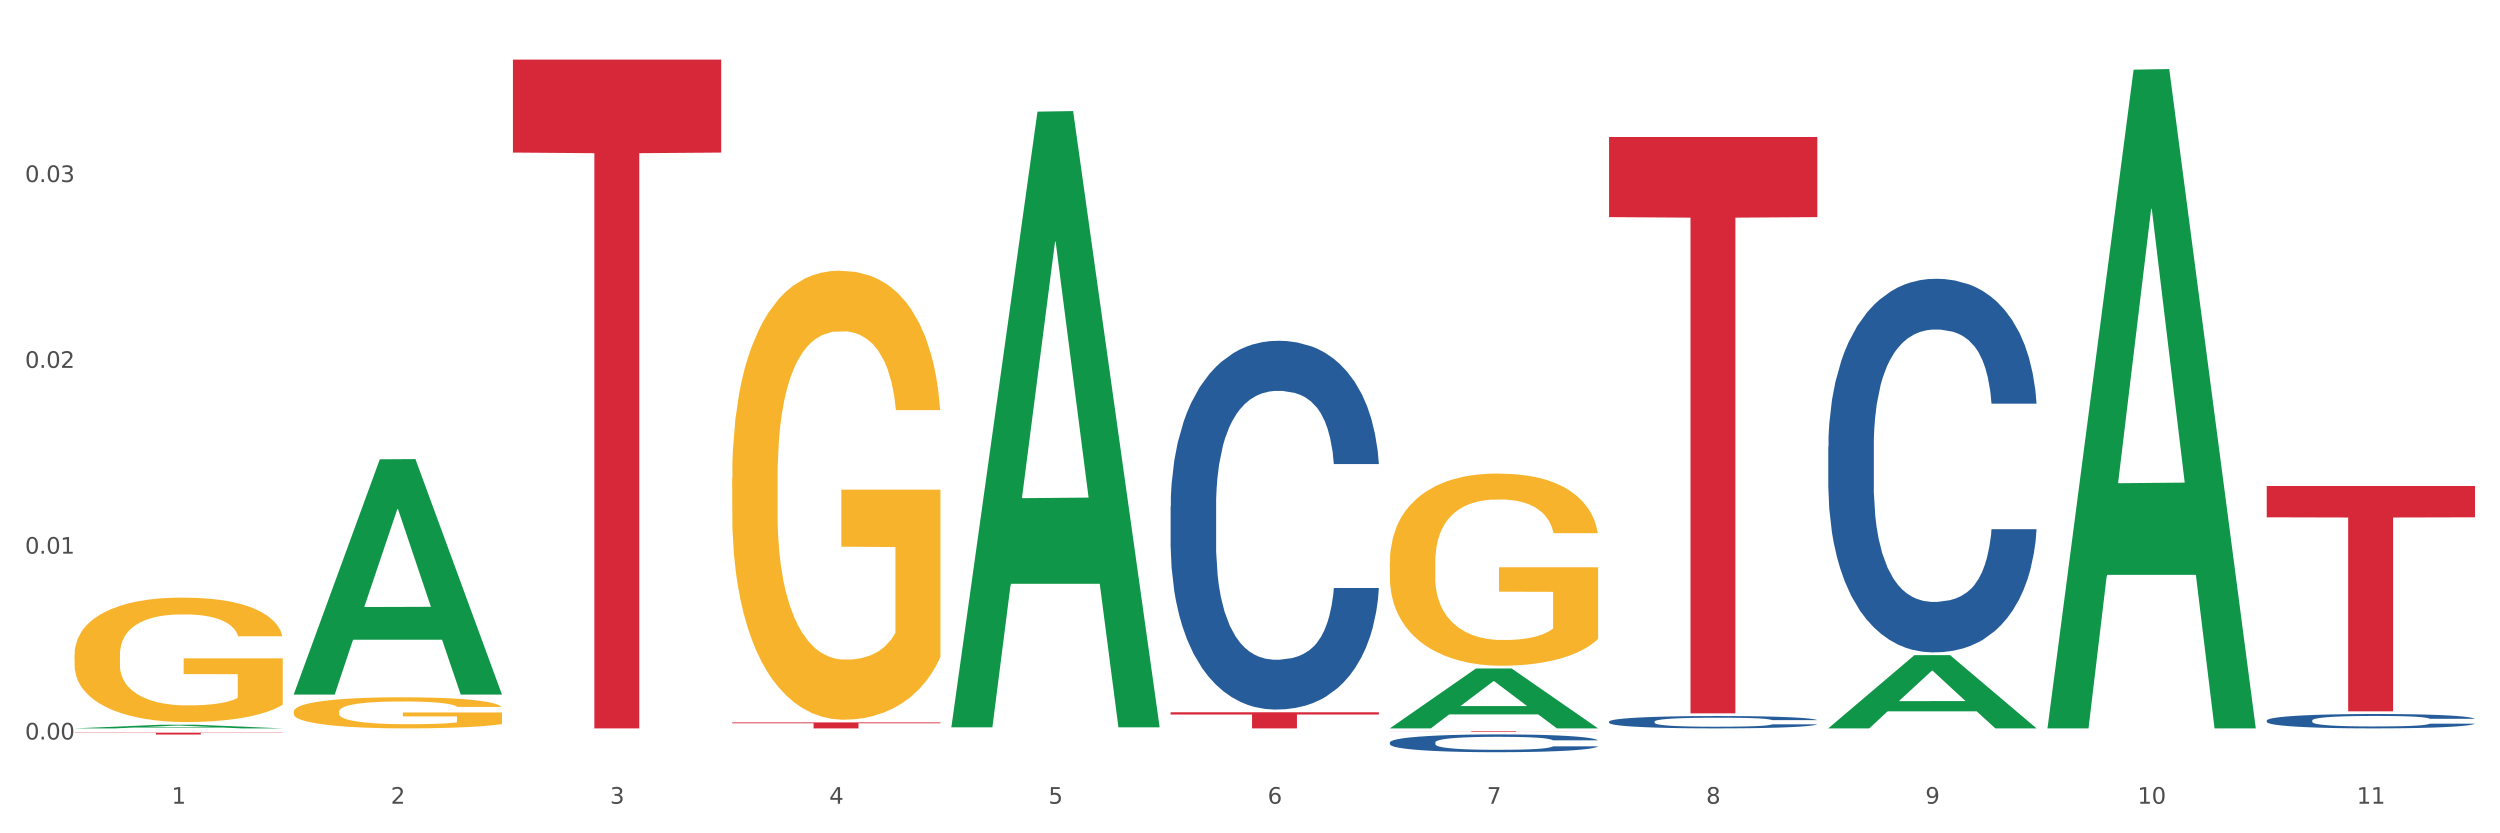 <?xml version="1.0" encoding="utf-8" standalone="no"?>
<!DOCTYPE svg PUBLIC "-//W3C//DTD SVG 1.1//EN"
  "http://www.w3.org/Graphics/SVG/1.1/DTD/svg11.dtd">
<svg xmlns:xlink="http://www.w3.org/1999/xlink" width="1080pt" height="360pt" viewBox="0 0 1080 360" xmlns="http://www.w3.org/2000/svg" version="1.1">
 <rect x="0" y="0" width="1080" height="360" fill="#333333" stroke="none"/>
 <defs>
  <style type="text/css">*{stroke-linejoin: round; stroke-linecap: butt}</style>
 </defs>
 <g id="figure_1">
  <g id="patch_1">
   <path d="M 0 360 
L 1080 360 
L 1080 0 
L 0 0 
z
" style="fill: #ffffff; stroke: #ffffff; stroke-linejoin: miter"/>
  </g>
  <g id="axes_1">
   <g id="matplotlib.axis_1">
    <g id="xtick_1">
     <g id="text_1">
      <!-- 1 -->
      <g style="fill: #4d4d4d" transform="translate(74.106 347.204) scale(0.096 -0.096)">
       <defs>
        <path id="DejaVuSans-31" d="M 794 531 
L 1825 531 
L 1825 4091 
L 703 3866 
L 703 4441 
L 1819 4666 
L 2450 4666 
L 2450 531 
L 3481 531 
L 3481 0 
L 794 0 
L 794 531 
z
" transform="scale(0.016)"/>
       </defs>
       <use xlink:href="#DejaVuSans-31"/>
      </g>
     </g>
    </g>
    <g id="xtick_2">
     <g id="text_2">
      <!-- 2 -->
      <g style="fill: #4d4d4d" transform="translate(168.812 347.204) scale(0.096 -0.096)">
       <defs>
        <path id="DejaVuSans-32" d="M 1228 531 
L 3431 531 
L 3431 0 
L 469 0 
L 469 531 
Q 828 903 1448 1529 
Q 2069 2156 2228 2338 
Q 2531 2678 2651 2914 
Q 2772 3150 2772 3378 
Q 2772 3750 2511 3984 
Q 2250 4219 1831 4219 
Q 1534 4219 1204 4116 
Q 875 4013 500 3803 
L 500 4441 
Q 881 4594 1212 4672 
Q 1544 4750 1819 4750 
Q 2544 4750 2975 4387 
Q 3406 4025 3406 3419 
Q 3406 3131 3298 2873 
Q 3191 2616 2906 2266 
Q 2828 2175 2409 1742 
Q 1991 1309 1228 531 
z
" transform="scale(0.016)"/>
       </defs>
       <use xlink:href="#DejaVuSans-32"/>
      </g>
     </g>
    </g>
    <g id="xtick_3">
     <g id="text_3">
      <!-- 3 -->
      <g style="fill: #4d4d4d" transform="translate(263.517 347.204) scale(0.096 -0.096)">
       <defs>
        <path id="DejaVuSans-33" d="M 2597 2516 
Q 3050 2419 3304 2112 
Q 3559 1806 3559 1356 
Q 3559 666 3084 287 
Q 2609 -91 1734 -91 
Q 1441 -91 1130 -33 
Q 819 25 488 141 
L 488 750 
Q 750 597 1062 519 
Q 1375 441 1716 441 
Q 2309 441 2620 675 
Q 2931 909 2931 1356 
Q 2931 1769 2642 2001 
Q 2353 2234 1838 2234 
L 1294 2234 
L 1294 2753 
L 1863 2753 
Q 2328 2753 2575 2939 
Q 2822 3125 2822 3475 
Q 2822 3834 2567 4026 
Q 2313 4219 1838 4219 
Q 1578 4219 1281 4162 
Q 984 4106 628 3988 
L 628 4550 
Q 988 4650 1302 4700 
Q 1616 4750 1894 4750 
Q 2613 4750 3031 4423 
Q 3450 4097 3450 3541 
Q 3450 3153 3228 2886 
Q 3006 2619 2597 2516 
z
" transform="scale(0.016)"/>
       </defs>
       <use xlink:href="#DejaVuSans-33"/>
      </g>
     </g>
    </g>
    <g id="xtick_4">
     <g id="text_4">
      <!-- 4 -->
      <g style="fill: #4d4d4d" transform="translate(358.223 347.204) scale(0.096 -0.096)">
       <defs>
        <path id="DejaVuSans-34" d="M 2419 4116 
L 825 1625 
L 2419 1625 
L 2419 4116 
z
M 2253 4666 
L 3047 4666 
L 3047 1625 
L 3713 1625 
L 3713 1100 
L 3047 1100 
L 3047 0 
L 2419 0 
L 2419 1100 
L 313 1100 
L 313 1709 
L 2253 4666 
z
" transform="scale(0.016)"/>
       </defs>
       <use xlink:href="#DejaVuSans-34"/>
      </g>
     </g>
    </g>
    <g id="xtick_5">
     <g id="text_5">
      <!-- 5 -->
      <g style="fill: #4d4d4d" transform="translate(452.928 347.204) scale(0.096 -0.096)">
       <defs>
        <path id="DejaVuSans-35" d="M 691 4666 
L 3169 4666 
L 3169 4134 
L 1269 4134 
L 1269 2991 
Q 1406 3038 1543 3061 
Q 1681 3084 1819 3084 
Q 2600 3084 3056 2656 
Q 3513 2228 3513 1497 
Q 3513 744 3044 326 
Q 2575 -91 1722 -91 
Q 1428 -91 1123 -41 
Q 819 9 494 109 
L 494 744 
Q 775 591 1075 516 
Q 1375 441 1709 441 
Q 2250 441 2565 725 
Q 2881 1009 2881 1497 
Q 2881 1984 2565 2268 
Q 2250 2553 1709 2553 
Q 1456 2553 1204 2497 
Q 953 2441 691 2322 
L 691 4666 
z
" transform="scale(0.016)"/>
       </defs>
       <use xlink:href="#DejaVuSans-35"/>
      </g>
     </g>
    </g>
    <g id="xtick_6">
     <g id="text_6">
      <!-- 6 -->
      <g style="fill: #4d4d4d" transform="translate(547.634 347.204) scale(0.096 -0.096)">
       <defs>
        <path id="DejaVuSans-36" d="M 2113 2584 
Q 1688 2584 1439 2293 
Q 1191 2003 1191 1497 
Q 1191 994 1439 701 
Q 1688 409 2113 409 
Q 2538 409 2786 701 
Q 3034 994 3034 1497 
Q 3034 2003 2786 2293 
Q 2538 2584 2113 2584 
z
M 3366 4563 
L 3366 3988 
Q 3128 4100 2886 4159 
Q 2644 4219 2406 4219 
Q 1781 4219 1451 3797 
Q 1122 3375 1075 2522 
Q 1259 2794 1537 2939 
Q 1816 3084 2150 3084 
Q 2853 3084 3261 2657 
Q 3669 2231 3669 1497 
Q 3669 778 3244 343 
Q 2819 -91 2113 -91 
Q 1303 -91 875 529 
Q 447 1150 447 2328 
Q 447 3434 972 4092 
Q 1497 4750 2381 4750 
Q 2619 4750 2861 4703 
Q 3103 4656 3366 4563 
z
" transform="scale(0.016)"/>
       </defs>
       <use xlink:href="#DejaVuSans-36"/>
      </g>
     </g>
    </g>
    <g id="xtick_7">
     <g id="text_7">
      <!-- 7 -->
      <g style="fill: #4d4d4d" transform="translate(642.339 347.204) scale(0.096 -0.096)">
       <defs>
        <path id="DejaVuSans-37" d="M 525 4666 
L 3525 4666 
L 3525 4397 
L 1831 0 
L 1172 0 
L 2766 4134 
L 525 4134 
L 525 4666 
z
" transform="scale(0.016)"/>
       </defs>
       <use xlink:href="#DejaVuSans-37"/>
      </g>
     </g>
    </g>
    <g id="xtick_8">
     <g id="text_8">
      <!-- 8 -->
      <g style="fill: #4d4d4d" transform="translate(737.044 347.204) scale(0.096 -0.096)">
       <defs>
        <path id="DejaVuSans-38" d="M 2034 2216 
Q 1584 2216 1326 1975 
Q 1069 1734 1069 1313 
Q 1069 891 1326 650 
Q 1584 409 2034 409 
Q 2484 409 2743 651 
Q 3003 894 3003 1313 
Q 3003 1734 2745 1975 
Q 2488 2216 2034 2216 
z
M 1403 2484 
Q 997 2584 770 2862 
Q 544 3141 544 3541 
Q 544 4100 942 4425 
Q 1341 4750 2034 4750 
Q 2731 4750 3128 4425 
Q 3525 4100 3525 3541 
Q 3525 3141 3298 2862 
Q 3072 2584 2669 2484 
Q 3125 2378 3379 2068 
Q 3634 1759 3634 1313 
Q 3634 634 3220 271 
Q 2806 -91 2034 -91 
Q 1263 -91 848 271 
Q 434 634 434 1313 
Q 434 1759 690 2068 
Q 947 2378 1403 2484 
z
M 1172 3481 
Q 1172 3119 1398 2916 
Q 1625 2713 2034 2713 
Q 2441 2713 2670 2916 
Q 2900 3119 2900 3481 
Q 2900 3844 2670 4047 
Q 2441 4250 2034 4250 
Q 1625 4250 1398 4047 
Q 1172 3844 1172 3481 
z
" transform="scale(0.016)"/>
       </defs>
       <use xlink:href="#DejaVuSans-38"/>
      </g>
     </g>
    </g>
    <g id="xtick_9">
     <g id="text_9">
      <!-- 9 -->
      <g style="fill: #4d4d4d" transform="translate(831.75 347.204) scale(0.096 -0.096)">
       <defs>
        <path id="DejaVuSans-39" d="M 703 97 
L 703 672 
Q 941 559 1184 500 
Q 1428 441 1663 441 
Q 2288 441 2617 861 
Q 2947 1281 2994 2138 
Q 2813 1869 2534 1725 
Q 2256 1581 1919 1581 
Q 1219 1581 811 2004 
Q 403 2428 403 3163 
Q 403 3881 828 4315 
Q 1253 4750 1959 4750 
Q 2769 4750 3195 4129 
Q 3622 3509 3622 2328 
Q 3622 1225 3098 567 
Q 2575 -91 1691 -91 
Q 1453 -91 1209 -44 
Q 966 3 703 97 
z
M 1959 2075 
Q 2384 2075 2632 2365 
Q 2881 2656 2881 3163 
Q 2881 3666 2632 3958 
Q 2384 4250 1959 4250 
Q 1534 4250 1286 3958 
Q 1038 3666 1038 3163 
Q 1038 2656 1286 2365 
Q 1534 2075 1959 2075 
z
" transform="scale(0.016)"/>
       </defs>
       <use xlink:href="#DejaVuSans-39"/>
      </g>
     </g>
    </g>
    <g id="xtick_10">
     <g id="text_10">
      <!-- 10 -->
      <g style="fill: #4d4d4d" transform="translate(923.401 347.204) scale(0.096 -0.096)">
       <defs>
        <path id="DejaVuSans-30" d="M 2034 4250 
Q 1547 4250 1301 3770 
Q 1056 3291 1056 2328 
Q 1056 1369 1301 889 
Q 1547 409 2034 409 
Q 2525 409 2770 889 
Q 3016 1369 3016 2328 
Q 3016 3291 2770 3770 
Q 2525 4250 2034 4250 
z
M 2034 4750 
Q 2819 4750 3233 4129 
Q 3647 3509 3647 2328 
Q 3647 1150 3233 529 
Q 2819 -91 2034 -91 
Q 1250 -91 836 529 
Q 422 1150 422 2328 
Q 422 3509 836 4129 
Q 1250 4750 2034 4750 
z
" transform="scale(0.016)"/>
       </defs>
       <use xlink:href="#DejaVuSans-31"/>
       <use xlink:href="#DejaVuSans-30" transform="translate(63.623 0)"/>
      </g>
     </g>
    </g>
    <g id="xtick_11">
     <g id="text_11">
      <!-- 11 -->
      <g style="fill: #4d4d4d" transform="translate(1018.107 347.204) scale(0.096 -0.096)">
       <use xlink:href="#DejaVuSans-31"/>
       <use xlink:href="#DejaVuSans-31" transform="translate(63.623 0)"/>
      </g>
     </g>
    </g>
    <g id="xtick_12"/>
    <g id="xtick_13"/>
    <g id="xtick_14"/>
    <g id="xtick_15"/>
    <g id="xtick_16"/>
    <g id="xtick_17"/>
    <g id="xtick_18"/>
    <g id="xtick_19"/>
    <g id="xtick_20"/>
    <g id="xtick_21"/>
   </g>
   <g id="matplotlib.axis_2">
    <g id="ytick_1">
     <g id="text_12">
      <!-- 0.00 -->
      <g style="fill: #4d4d4d" transform="translate(10.8 319.468) scale(0.096 -0.096)">
       <defs>
        <path id="DejaVuSans-2e" d="M 684 794 
L 1344 794 
L 1344 0 
L 684 0 
L 684 794 
z
" transform="scale(0.016)"/>
       </defs>
       <use xlink:href="#DejaVuSans-30"/>
       <use xlink:href="#DejaVuSans-2e" transform="translate(63.623 0)"/>
       <use xlink:href="#DejaVuSans-30" transform="translate(95.41 0)"/>
       <use xlink:href="#DejaVuSans-30" transform="translate(159.033 0)"/>
      </g>
     </g>
    </g>
    <g id="ytick_2">
     <g id="text_13">
      <!-- 0.01 -->
      <g style="fill: #4d4d4d" transform="translate(10.8 239.192) scale(0.096 -0.096)">
       <use xlink:href="#DejaVuSans-30"/>
       <use xlink:href="#DejaVuSans-2e" transform="translate(63.623 0)"/>
       <use xlink:href="#DejaVuSans-30" transform="translate(95.41 0)"/>
       <use xlink:href="#DejaVuSans-31" transform="translate(159.033 0)"/>
      </g>
     </g>
    </g>
    <g id="ytick_3">
     <g id="text_14">
      <!-- 0.02 -->
      <g style="fill: #4d4d4d" transform="translate(10.8 158.916) scale(0.096 -0.096)">
       <use xlink:href="#DejaVuSans-30"/>
       <use xlink:href="#DejaVuSans-2e" transform="translate(63.623 0)"/>
       <use xlink:href="#DejaVuSans-30" transform="translate(95.41 0)"/>
       <use xlink:href="#DejaVuSans-32" transform="translate(159.033 0)"/>
      </g>
     </g>
    </g>
    <g id="ytick_4">
     <g id="text_15">
      <!-- 0.03 -->
      <g style="fill: #4d4d4d" transform="translate(10.8 78.64) scale(0.096 -0.096)">
       <use xlink:href="#DejaVuSans-30"/>
       <use xlink:href="#DejaVuSans-2e" transform="translate(63.623 0)"/>
       <use xlink:href="#DejaVuSans-30" transform="translate(95.41 0)"/>
       <use xlink:href="#DejaVuSans-33" transform="translate(159.033 0)"/>
      </g>
     </g>
    </g>
    <g id="ytick_5"/>
    <g id="ytick_6"/>
    <g id="ytick_7"/>
    <g id="ytick_8"/>
   </g>
   <g id="PolyCollection_1">
    <path d="M 32.175 314.657 
L 32.268 314.656 
L 69.369 313.087 
L 84.766 313.086 
L 122.145 314.66 
L 104.337 314.66 
L 96.267 314.294 
L 57.96 314.294 
L 57.682 314.3 
L 49.891 314.66 
L 32.175 314.66 
L 32.175 314.657 
L 62.783 314.075 
L 91.444 314.073 
L 77.253 313.422 
L 77.067 313.419 
L 76.882 313.423 
L 62.691 314.073 
L 62.783 314.075 
L 32.175 314.657 
z
" clip-path="url(#pd0412d2d6e)" style="fill: #109648"/>
    <path d="M 979.23 209.948 
L 1069.2 209.948 
L 1069.2 223.475 
L 1033.809 223.567 
L 1033.809 307.289 
L 1014.408 307.289 
L 1014.408 223.567 
L 979.23 223.475 
L 979.23 210.04 
L 979.23 209.948 
z
" clip-path="url(#pd0412d2d6e)" style="fill: #d62839"/>
    <path d="M 695.113 59.197 
L 785.084 59.197 
L 785.084 93.795 
L 749.692 94.029 
L 749.692 308.164 
L 730.291 308.164 
L 730.291 94.029 
L 695.113 93.795 
L 695.113 59.431 
L 695.113 59.197 
z
" clip-path="url(#pd0412d2d6e)" style="fill: #d62839"/>
    <path d="M 600.408 315.82 
L 690.378 315.82 
L 690.378 315.86 
L 654.987 315.86 
L 654.987 316.105 
L 635.586 316.105 
L 635.586 315.86 
L 600.408 315.86 
L 600.408 315.821 
L 600.408 315.82 
z
" clip-path="url(#pd0412d2d6e)" style="fill: #d62839"/>
    <path d="M 505.702 307.699 
L 595.673 307.699 
L 595.673 308.666 
L 560.281 308.673 
L 560.281 314.66 
L 540.88 314.66 
L 540.88 308.673 
L 505.702 308.666 
L 505.702 307.706 
L 505.702 307.699 
z
" clip-path="url(#pd0412d2d6e)" style="fill: #d62839"/>
    <path d="M 316.291 312.083 
L 406.262 312.083 
L 406.262 312.441 
L 370.871 312.443 
L 370.871 314.66 
L 351.469 314.66 
L 351.469 312.443 
L 316.291 312.441 
L 316.291 312.085 
L 316.291 312.083 
z
" clip-path="url(#pd0412d2d6e)" style="fill: #d62839"/>
    <path d="M 505.702 218.799 
L 505.809 218.653 
L 505.809 214.579 
L 506.128 209.05 
L 507.298 198.864 
L 508.786 191.153 
L 511.339 182.131 
L 512.721 178.348 
L 514.529 174.129 
L 518.251 167.29 
L 522.505 161.469 
L 525.483 158.268 
L 527.716 156.231 
L 532.715 152.594 
L 535.586 150.993 
L 538.564 149.684 
L 541.116 148.81 
L 545.37 147.792 
L 548.773 147.355 
L 552.708 147.21 
L 556.005 147.355 
L 560.365 147.937 
L 566.746 149.684 
L 569.192 150.702 
L 572.489 152.448 
L 575.892 154.776 
L 578.657 157.104 
L 581.847 160.451 
L 585.144 164.816 
L 588.335 170.345 
L 590.568 175.438 
L 592.376 180.822 
L 593.971 187.37 
L 595.141 194.499 
L 595.673 200.465 
L 576.211 200.465 
L 575.679 195.081 
L 574.616 189.261 
L 573.552 185.332 
L 572.382 182.131 
L 570.575 178.494 
L 568.979 176.166 
L 566.321 173.401 
L 563.875 171.655 
L 561.854 170.636 
L 559.408 169.763 
L 554.197 168.89 
L 550.475 168.89 
L 548.135 169.181 
L 545.264 169.909 
L 542.818 170.927 
L 539.946 172.673 
L 537.713 174.565 
L 535.48 177.039 
L 534.204 178.785 
L 532.289 181.986 
L 531.013 184.605 
L 529.312 189.116 
L 528.354 192.317 
L 526.653 200.611 
L 525.908 206.722 
L 525.589 210.941 
L 525.377 215.598 
L 525.377 238.297 
L 526.015 248.482 
L 526.547 252.847 
L 527.397 257.794 
L 528.993 264.197 
L 531.332 270.453 
L 533.778 274.964 
L 535.799 277.729 
L 537.713 279.766 
L 539.627 281.366 
L 541.967 282.821 
L 543.881 283.694 
L 546.753 284.567 
L 550.156 285.004 
L 552.814 285.004 
L 558.238 284.276 
L 560.684 283.549 
L 563.024 282.53 
L 565.576 280.93 
L 567.597 279.184 
L 568.767 277.874 
L 570.681 275.11 
L 572.17 272.199 
L 573.446 268.853 
L 574.297 265.943 
L 575.254 261.578 
L 575.998 256.63 
L 576.211 254.011 
L 595.673 254.011 
L 595.247 259.249 
L 594.503 264.342 
L 593.014 271.181 
L 591.844 275.11 
L 590.036 279.911 
L 588.122 283.985 
L 585.463 288.496 
L 583.017 291.843 
L 580.465 294.753 
L 577.7 297.372 
L 572.701 301.01 
L 570.894 302.028 
L 567.065 303.774 
L 564.087 304.793 
L 559.727 305.811 
L 555.26 306.393 
L 550.581 306.539 
L 546.434 306.248 
L 541.861 305.375 
L 538.989 304.502 
L 535.799 303.192 
L 532.077 301.155 
L 528.567 298.682 
L 525.27 295.771 
L 522.186 292.425 
L 519.315 288.642 
L 515.593 282.385 
L 512.828 276.274 
L 510.807 270.599 
L 509.425 265.797 
L 508.042 259.686 
L 507.298 255.466 
L 506.128 245.281 
L 505.702 235.823 
L 505.702 218.799 
z
" clip-path="url(#pd0412d2d6e)" style="fill: #255c99"/>
    <path d="M 600.408 320.718 
L 600.514 320.711 
L 600.514 320.515 
L 600.833 320.248 
L 602.003 319.757 
L 603.492 319.385 
L 606.044 318.95 
L 607.427 318.767 
L 609.235 318.564 
L 612.957 318.234 
L 617.211 317.953 
L 620.189 317.799 
L 622.422 317.701 
L 627.42 317.525 
L 630.292 317.448 
L 633.269 317.385 
L 635.822 317.343 
L 640.076 317.294 
L 643.479 317.273 
L 647.414 317.266 
L 650.71 317.273 
L 655.071 317.301 
L 661.451 317.385 
L 663.897 317.434 
L 667.194 317.518 
L 670.597 317.631 
L 673.362 317.743 
L 676.553 317.904 
L 679.85 318.115 
L 683.04 318.381 
L 685.273 318.627 
L 687.081 318.887 
L 688.677 319.202 
L 689.846 319.546 
L 690.378 319.834 
L 670.916 319.834 
L 670.385 319.574 
L 669.321 319.294 
L 668.258 319.104 
L 667.088 318.95 
L 665.28 318.774 
L 663.685 318.662 
L 661.026 318.529 
L 658.58 318.445 
L 656.559 318.395 
L 654.113 318.353 
L 648.902 318.311 
L 645.18 318.311 
L 642.841 318.325 
L 639.969 318.36 
L 637.523 318.409 
L 634.652 318.494 
L 632.419 318.585 
L 630.185 318.704 
L 628.909 318.788 
L 626.995 318.943 
L 625.719 319.069 
L 624.017 319.287 
L 623.06 319.441 
L 621.358 319.841 
L 620.614 320.136 
L 620.295 320.339 
L 620.082 320.564 
L 620.082 321.658 
L 620.72 322.15 
L 621.252 322.36 
L 622.103 322.599 
L 623.698 322.908 
L 626.038 323.209 
L 628.484 323.427 
L 630.504 323.56 
L 632.419 323.658 
L 634.333 323.736 
L 636.672 323.806 
L 638.587 323.848 
L 641.458 323.89 
L 644.861 323.911 
L 647.52 323.911 
L 652.944 323.876 
L 655.39 323.841 
L 657.729 323.792 
L 660.282 323.714 
L 662.302 323.63 
L 663.472 323.567 
L 665.386 323.434 
L 666.875 323.293 
L 668.151 323.132 
L 669.002 322.992 
L 669.959 322.781 
L 670.704 322.543 
L 670.916 322.416 
L 690.378 322.416 
L 689.953 322.669 
L 689.208 322.915 
L 687.719 323.244 
L 686.55 323.434 
L 684.742 323.665 
L 682.827 323.862 
L 680.169 324.079 
L 677.723 324.241 
L 675.17 324.381 
L 672.405 324.507 
L 667.407 324.683 
L 665.599 324.732 
L 661.771 324.816 
L 658.793 324.865 
L 654.433 324.914 
L 649.966 324.942 
L 645.287 324.95 
L 641.139 324.935 
L 636.566 324.893 
L 633.695 324.851 
L 630.504 324.788 
L 626.782 324.69 
L 623.273 324.571 
L 619.976 324.43 
L 616.892 324.269 
L 614.02 324.086 
L 610.298 323.785 
L 607.533 323.49 
L 605.513 323.216 
L 604.13 322.985 
L 602.748 322.69 
L 602.003 322.486 
L 600.833 321.995 
L 600.408 321.539 
L 600.408 320.718 
z
" clip-path="url(#pd0412d2d6e)" style="fill: #255c99"/>
    <path d="M 695.113 311.722 
L 695.22 311.717 
L 695.22 311.58 
L 695.539 311.395 
L 696.709 311.054 
L 698.197 310.796 
L 700.75 310.494 
L 702.132 310.367 
L 703.94 310.226 
L 707.662 309.997 
L 711.916 309.802 
L 714.894 309.695 
L 717.127 309.626 
L 722.126 309.505 
L 724.997 309.451 
L 727.975 309.407 
L 730.527 309.378 
L 734.781 309.344 
L 738.184 309.329 
L 742.119 309.324 
L 745.416 309.329 
L 749.776 309.349 
L 756.157 309.407 
L 758.603 309.441 
L 761.9 309.5 
L 765.303 309.578 
L 768.068 309.656 
L 771.258 309.768 
L 774.555 309.914 
L 777.746 310.099 
L 779.979 310.27 
L 781.787 310.45 
L 783.382 310.669 
L 784.552 310.908 
L 785.084 311.108 
L 765.622 311.108 
L 765.09 310.928 
L 764.027 310.733 
L 762.963 310.601 
L 761.793 310.494 
L 759.985 310.372 
L 758.39 310.294 
L 755.732 310.201 
L 753.286 310.143 
L 751.265 310.109 
L 748.819 310.08 
L 743.608 310.05 
L 739.886 310.05 
L 737.546 310.06 
L 734.675 310.084 
L 732.229 310.119 
L 729.357 310.177 
L 727.124 310.24 
L 724.891 310.323 
L 723.615 310.382 
L 721.7 310.489 
L 720.424 310.577 
L 718.723 310.728 
L 717.765 310.835 
L 716.064 311.113 
L 715.319 311.317 
L 715 311.459 
L 714.788 311.615 
L 714.788 312.375 
L 715.426 312.716 
L 715.958 312.862 
L 716.808 313.028 
L 718.404 313.242 
L 720.743 313.452 
L 723.189 313.603 
L 725.21 313.695 
L 727.124 313.764 
L 729.038 313.817 
L 731.378 313.866 
L 733.292 313.895 
L 736.164 313.924 
L 739.567 313.939 
L 742.225 313.939 
L 747.649 313.915 
L 750.095 313.89 
L 752.435 313.856 
L 754.987 313.803 
L 757.008 313.744 
L 758.178 313.7 
L 760.092 313.608 
L 761.581 313.51 
L 762.857 313.398 
L 763.708 313.301 
L 764.665 313.154 
L 765.409 312.989 
L 765.622 312.901 
L 785.084 312.901 
L 784.658 313.076 
L 783.914 313.247 
L 782.425 313.476 
L 781.255 313.608 
L 779.447 313.768 
L 777.533 313.905 
L 774.874 314.056 
L 772.428 314.168 
L 769.876 314.265 
L 767.111 314.353 
L 762.112 314.475 
L 760.305 314.509 
L 756.476 314.568 
L 753.498 314.602 
L 749.138 314.636 
L 744.671 314.655 
L 739.992 314.66 
L 735.845 314.65 
L 731.272 314.621 
L 728.4 314.592 
L 725.21 314.548 
L 721.488 314.48 
L 717.978 314.397 
L 714.681 314.3 
L 711.597 314.188 
L 708.726 314.061 
L 705.004 313.851 
L 702.239 313.647 
L 700.218 313.457 
L 698.836 313.296 
L 697.453 313.091 
L 696.709 312.95 
L 695.539 312.609 
L 695.113 312.292 
L 695.113 311.722 
z
" clip-path="url(#pd0412d2d6e)" style="fill: #255c99"/>
    <path d="M 789.819 192.953 
L 789.925 192.806 
L 789.925 188.678 
L 790.244 183.076 
L 791.414 172.758 
L 792.903 164.945 
L 795.455 155.805 
L 796.838 151.973 
L 798.646 147.698 
L 802.368 140.77 
L 806.622 134.873 
L 809.6 131.63 
L 811.833 129.566 
L 816.831 125.881 
L 819.703 124.26 
L 822.68 122.933 
L 825.233 122.049 
L 829.487 121.017 
L 832.89 120.574 
L 836.825 120.427 
L 840.121 120.574 
L 844.482 121.164 
L 850.862 122.933 
L 853.308 123.965 
L 856.605 125.734 
L 860.008 128.092 
L 862.773 130.451 
L 865.964 133.841 
L 869.261 138.264 
L 872.451 143.865 
L 874.684 149.025 
L 876.492 154.479 
L 878.087 161.112 
L 879.257 168.335 
L 879.789 174.379 
L 860.327 174.379 
L 859.796 168.925 
L 858.732 163.029 
L 857.669 159.049 
L 856.499 155.805 
L 854.691 152.12 
L 853.096 149.762 
L 850.437 146.961 
L 847.991 145.192 
L 845.97 144.16 
L 843.524 143.276 
L 838.313 142.391 
L 834.591 142.391 
L 832.252 142.686 
L 829.38 143.423 
L 826.934 144.455 
L 824.063 146.224 
L 821.83 148.14 
L 819.596 150.646 
L 818.32 152.415 
L 816.406 155.658 
L 815.13 158.311 
L 813.428 162.881 
L 812.471 166.124 
L 810.769 174.527 
L 810.025 180.718 
L 809.706 184.993 
L 809.493 189.71 
L 809.493 212.706 
L 810.131 223.025 
L 810.663 227.447 
L 811.514 232.459 
L 813.109 238.945 
L 815.449 245.284 
L 817.895 249.853 
L 819.915 252.654 
L 821.83 254.718 
L 823.744 256.339 
L 826.083 257.814 
L 827.998 258.698 
L 830.869 259.582 
L 834.272 260.025 
L 836.931 260.025 
L 842.355 259.288 
L 844.801 258.551 
L 847.14 257.519 
L 849.693 255.897 
L 851.713 254.128 
L 852.883 252.802 
L 854.797 250.001 
L 856.286 247.053 
L 857.562 243.662 
L 858.413 240.714 
L 859.37 236.292 
L 860.115 231.28 
L 860.327 228.626 
L 879.789 228.626 
L 879.364 233.933 
L 878.619 239.092 
L 877.13 246.021 
L 875.961 250.001 
L 874.153 254.865 
L 872.238 258.993 
L 869.58 263.563 
L 867.134 266.953 
L 864.581 269.901 
L 861.816 272.555 
L 856.818 276.24 
L 855.01 277.272 
L 851.181 279.041 
L 848.204 280.072 
L 843.843 281.104 
L 839.377 281.694 
L 834.698 281.841 
L 830.55 281.547 
L 825.977 280.662 
L 823.106 279.778 
L 819.915 278.451 
L 816.193 276.387 
L 812.684 273.881 
L 809.387 270.933 
L 806.303 267.543 
L 803.431 263.71 
L 799.709 257.371 
L 796.944 251.18 
L 794.924 245.431 
L 793.541 240.566 
L 792.158 234.375 
L 791.414 230.1 
L 790.244 219.782 
L 789.819 210.2 
L 789.819 192.953 
z
" clip-path="url(#pd0412d2d6e)" style="fill: #255c99"/>
    <path d="M 979.23 311.24 
L 979.336 311.234 
L 979.336 311.075 
L 979.655 310.86 
L 980.825 310.463 
L 982.314 310.162 
L 984.866 309.81 
L 986.249 309.663 
L 988.057 309.498 
L 991.779 309.232 
L 996.033 309.005 
L 999.01 308.88 
L 1001.244 308.801 
L 1006.242 308.659 
L 1009.114 308.597 
L 1012.091 308.546 
L 1014.644 308.512 
L 1018.898 308.472 
L 1022.301 308.455 
L 1026.236 308.449 
L 1029.532 308.455 
L 1033.893 308.477 
L 1040.273 308.546 
L 1042.719 308.585 
L 1046.016 308.653 
L 1049.419 308.744 
L 1052.184 308.835 
L 1055.375 308.965 
L 1058.672 309.135 
L 1061.862 309.351 
L 1064.095 309.55 
L 1065.903 309.759 
L 1067.498 310.015 
L 1068.668 310.293 
L 1069.2 310.525 
L 1049.738 310.525 
L 1049.207 310.315 
L 1048.143 310.088 
L 1047.08 309.935 
L 1045.91 309.81 
L 1044.102 309.669 
L 1042.507 309.578 
L 1039.848 309.47 
L 1037.402 309.402 
L 1035.381 309.362 
L 1032.935 309.328 
L 1027.724 309.294 
L 1024.002 309.294 
L 1021.663 309.306 
L 1018.791 309.334 
L 1016.345 309.374 
L 1013.474 309.442 
L 1011.24 309.515 
L 1009.007 309.612 
L 1007.731 309.68 
L 1005.817 309.805 
L 1004.541 309.907 
L 1002.839 310.083 
L 1001.882 310.207 
L 1000.18 310.531 
L 999.436 310.769 
L 999.117 310.934 
L 998.904 311.115 
L 998.904 312 
L 999.542 312.397 
L 1000.074 312.567 
L 1000.925 312.76 
L 1002.52 313.01 
L 1004.86 313.253 
L 1007.306 313.429 
L 1009.326 313.537 
L 1011.24 313.617 
L 1013.155 313.679 
L 1015.494 313.736 
L 1017.409 313.77 
L 1020.28 313.804 
L 1023.683 313.821 
L 1026.342 313.821 
L 1031.766 313.792 
L 1034.212 313.764 
L 1036.551 313.724 
L 1039.104 313.662 
L 1041.124 313.594 
L 1042.294 313.543 
L 1044.208 313.435 
L 1045.697 313.322 
L 1046.973 313.191 
L 1047.824 313.078 
L 1048.781 312.907 
L 1049.526 312.715 
L 1049.738 312.613 
L 1069.2 312.613 
L 1068.775 312.817 
L 1068.03 313.015 
L 1066.541 313.282 
L 1065.371 313.435 
L 1063.564 313.622 
L 1061.649 313.781 
L 1058.991 313.957 
L 1056.545 314.087 
L 1053.992 314.201 
L 1051.227 314.303 
L 1046.229 314.445 
L 1044.421 314.484 
L 1040.592 314.552 
L 1037.615 314.592 
L 1033.254 314.632 
L 1028.788 314.655 
L 1024.109 314.66 
L 1019.961 314.649 
L 1015.388 314.615 
L 1012.517 314.581 
L 1009.326 314.53 
L 1005.604 314.45 
L 1002.095 314.354 
L 998.798 314.24 
L 995.714 314.11 
L 992.842 313.963 
L 989.12 313.719 
L 986.355 313.48 
L 984.334 313.259 
L 982.952 313.072 
L 981.569 312.834 
L 980.825 312.669 
L 979.655 312.272 
L 979.23 311.903 
L 979.23 311.24 
z
" clip-path="url(#pd0412d2d6e)" style="fill: #255c99"/>
    <path d="M 221.586 25.759 
L 311.556 25.759 
L 311.556 65.907 
L 276.165 66.178 
L 276.165 314.66 
L 256.764 314.66 
L 256.764 66.178 
L 221.586 65.907 
L 221.586 26.031 
L 221.586 25.759 
z
" clip-path="url(#pd0412d2d6e)" style="fill: #d62839"/>
    <path d="M 32.175 283.011 
L 32.281 282.962 
L 32.281 281.195 
L 32.494 279.673 
L 33.556 275.991 
L 35.149 272.948 
L 36.318 271.328 
L 37.486 270.002 
L 38.867 268.677 
L 40.567 267.302 
L 43.647 265.29 
L 45.559 264.259 
L 47.896 263.179 
L 52.145 261.608 
L 55.225 260.724 
L 58.412 259.988 
L 63.617 259.104 
L 67.016 258.711 
L 70.627 258.417 
L 74.983 258.221 
L 78.275 258.171 
L 85.499 258.319 
L 91.659 258.761 
L 94.634 259.104 
L 98.458 259.693 
L 100.476 260.086 
L 103.769 260.871 
L 107.168 261.902 
L 109.505 262.786 
L 113.01 264.455 
L 115.666 266.124 
L 118.109 268.186 
L 119.383 269.61 
L 120.339 270.935 
L 121.189 272.457 
L 122.039 274.862 
L 102.919 274.862 
L 102.175 273.144 
L 101.007 271.524 
L 99.307 269.953 
L 97.82 268.971 
L 95.271 267.744 
L 92.934 266.959 
L 90.491 266.37 
L 87.517 265.879 
L 85.18 265.633 
L 81.887 265.437 
L 75.407 265.486 
L 71.052 265.879 
L 68.078 266.37 
L 66.166 266.811 
L 64.467 267.302 
L 62.555 267.99 
L 60.324 269.021 
L 58.731 269.953 
L 57.137 271.131 
L 55.863 272.31 
L 54.694 273.684 
L 53.738 275.157 
L 52.995 276.679 
L 52.357 278.544 
L 51.826 281.637 
L 51.826 288.362 
L 52.039 289.884 
L 52.57 291.897 
L 53.207 293.419 
L 54.269 295.235 
L 55.225 296.462 
L 57.031 298.229 
L 59.049 299.702 
L 60.643 300.635 
L 62.236 301.42 
L 64.998 302.5 
L 68.078 303.384 
L 70.734 303.924 
L 74.345 304.415 
L 76.788 304.611 
L 78.913 304.709 
L 84.118 304.709 
L 87.835 304.562 
L 91.978 304.218 
L 95.165 303.777 
L 97.82 303.237 
L 100.795 302.353 
L 102.707 301.519 
L 102.707 291.259 
L 79.338 291.209 
L 79.338 284.386 
L 122.145 284.386 
L 122.145 304.415 
L 120.339 305.446 
L 118.321 306.378 
L 116.197 307.213 
L 113.01 308.244 
L 109.186 309.226 
L 105.787 309.913 
L 102.175 310.502 
L 97.927 311.042 
L 92.403 311.533 
L 89.004 311.729 
L 84.755 311.877 
L 79.763 311.926 
L 75.407 311.828 
L 71.159 311.582 
L 66.697 311.14 
L 62.342 310.502 
L 59.049 309.864 
L 55.756 309.078 
L 52.251 308.048 
L 49.489 307.066 
L 47.365 306.182 
L 45.028 305.053 
L 42.479 303.58 
L 40.567 302.255 
L 38.867 300.88 
L 37.061 299.113 
L 35.787 297.591 
L 34.512 295.677 
L 33.768 294.253 
L 32.919 292.044 
L 32.281 288.951 
L 32.175 283.011 
z
" clip-path="url(#pd0412d2d6e)" style="fill: #f7b32b"/>
    <path d="M 600.408 242.941 
L 600.514 242.865 
L 600.514 240.135 
L 600.727 237.784 
L 601.789 232.097 
L 603.382 227.395 
L 604.551 224.892 
L 605.719 222.845 
L 607.1 220.797 
L 608.799 218.673 
L 611.88 215.564 
L 613.792 213.972 
L 616.129 212.303 
L 620.378 209.876 
L 623.458 208.511 
L 626.645 207.374 
L 631.85 206.009 
L 635.249 205.402 
L 638.86 204.947 
L 643.215 204.644 
L 646.508 204.568 
L 653.731 204.795 
L 659.892 205.478 
L 662.867 206.009 
L 666.691 206.919 
L 668.709 207.525 
L 672.002 208.739 
L 675.401 210.331 
L 677.738 211.696 
L 681.243 214.275 
L 683.899 216.853 
L 686.342 220.039 
L 687.616 222.238 
L 688.572 224.285 
L 689.422 226.636 
L 690.272 230.352 
L 671.152 230.352 
L 670.408 227.698 
L 669.24 225.195 
L 667.54 222.769 
L 666.053 221.252 
L 663.504 219.356 
L 661.167 218.143 
L 658.724 217.233 
L 655.75 216.474 
L 653.413 216.095 
L 650.12 215.792 
L 643.64 215.868 
L 639.285 216.474 
L 636.311 217.233 
L 634.399 217.915 
L 632.699 218.673 
L 630.787 219.735 
L 628.557 221.328 
L 626.963 222.769 
L 625.37 224.589 
L 624.095 226.409 
L 622.927 228.532 
L 621.971 230.807 
L 621.227 233.158 
L 620.59 236.04 
L 620.059 240.818 
L 620.059 251.207 
L 620.271 253.558 
L 620.803 256.668 
L 621.44 259.019 
L 622.502 261.825 
L 623.458 263.721 
L 625.264 266.451 
L 627.282 268.726 
L 628.875 270.167 
L 630.469 271.38 
L 633.231 273.049 
L 636.311 274.414 
L 638.967 275.248 
L 642.578 276.006 
L 645.021 276.309 
L 647.146 276.461 
L 652.351 276.461 
L 656.068 276.234 
L 660.211 275.703 
L 663.398 275.02 
L 666.053 274.186 
L 669.027 272.821 
L 670.939 271.532 
L 670.939 255.682 
L 647.571 255.606 
L 647.571 245.065 
L 690.378 245.065 
L 690.378 276.006 
L 688.572 277.599 
L 686.554 279.04 
L 684.43 280.329 
L 681.243 281.921 
L 677.419 283.438 
L 674.02 284.5 
L 670.408 285.41 
L 666.159 286.244 
L 660.636 287.002 
L 657.237 287.306 
L 652.988 287.533 
L 647.995 287.609 
L 643.64 287.458 
L 639.391 287.078 
L 634.93 286.396 
L 630.575 285.41 
L 627.282 284.424 
L 623.989 283.211 
L 620.484 281.618 
L 617.722 280.101 
L 615.598 278.736 
L 613.261 276.992 
L 610.711 274.717 
L 608.799 272.669 
L 607.1 270.546 
L 605.294 267.816 
L 604.019 265.465 
L 602.745 262.507 
L 602.001 260.308 
L 601.151 256.895 
L 600.514 252.118 
L 600.408 242.941 
z
" clip-path="url(#pd0412d2d6e)" style="fill: #f7b32b"/>
    <path d="M 32.175 316.516 
L 122.145 316.516 
L 122.145 316.626 
L 86.754 316.626 
L 86.754 317.305 
L 67.353 317.305 
L 67.353 316.626 
L 32.175 316.626 
L 32.175 316.517 
L 32.175 316.516 
z
" clip-path="url(#pd0412d2d6e)" style="fill: #d62839"/>
    <path d="M 316.291 206.573 
L 316.398 206.396 
L 316.398 200.018 
L 316.61 194.526 
L 317.672 181.239 
L 319.266 170.255 
L 320.434 164.408 
L 321.603 159.625 
L 322.983 154.842 
L 324.683 149.881 
L 327.763 142.617 
L 329.675 138.897 
L 332.012 134.999 
L 336.261 129.33 
L 339.342 126.141 
L 342.528 123.484 
L 347.733 120.295 
L 351.132 118.877 
L 354.744 117.814 
L 359.099 117.106 
L 362.392 116.929 
L 369.615 117.46 
L 375.776 119.055 
L 378.75 120.295 
L 382.574 122.421 
L 384.592 123.838 
L 387.885 126.673 
L 391.284 130.393 
L 393.621 133.582 
L 397.127 139.606 
L 399.782 145.629 
L 402.225 153.07 
L 403.5 158.208 
L 404.456 162.991 
L 405.306 168.483 
L 406.155 177.164 
L 387.035 177.164 
L 386.292 170.963 
L 385.123 165.117 
L 383.424 159.448 
L 381.937 155.905 
L 379.387 151.476 
L 377.051 148.641 
L 374.607 146.515 
L 371.633 144.743 
L 369.296 143.857 
L 366.003 143.149 
L 359.524 143.326 
L 355.169 144.743 
L 352.195 146.515 
L 350.283 148.109 
L 348.583 149.881 
L 346.671 152.361 
L 344.44 156.082 
L 342.847 159.448 
L 341.254 163.7 
L 339.979 167.952 
L 338.811 172.912 
L 337.855 178.227 
L 337.111 183.719 
L 336.474 190.451 
L 335.943 201.613 
L 335.943 225.884 
L 336.155 231.376 
L 336.686 238.64 
L 337.323 244.132 
L 338.386 250.687 
L 339.342 255.116 
L 341.147 261.494 
L 343.166 266.809 
L 344.759 270.175 
L 346.352 273.01 
L 349.114 276.907 
L 352.195 280.096 
L 354.85 282.045 
L 358.462 283.817 
L 360.905 284.525 
L 363.029 284.88 
L 368.234 284.88 
L 371.952 284.348 
L 376.095 283.108 
L 379.281 281.513 
L 381.937 279.565 
L 384.911 276.376 
L 386.823 273.364 
L 386.823 236.337 
L 363.454 236.16 
L 363.454 211.534 
L 406.262 211.534 
L 406.262 283.817 
L 404.456 287.537 
L 402.438 290.903 
L 400.313 293.915 
L 397.127 297.635 
L 393.303 301.179 
L 389.903 303.659 
L 386.292 305.785 
L 382.043 307.734 
L 376.519 309.505 
L 373.12 310.214 
L 368.871 310.745 
L 363.879 310.923 
L 359.524 310.568 
L 355.275 309.682 
L 350.814 308.088 
L 346.459 305.785 
L 343.166 303.482 
L 339.873 300.647 
L 336.367 296.927 
L 333.606 293.383 
L 331.481 290.194 
L 329.144 286.12 
L 326.595 280.805 
L 324.683 276.021 
L 322.983 271.061 
L 321.178 264.683 
L 319.903 259.191 
L 318.628 252.282 
L 317.885 247.144 
L 317.035 239.171 
L 316.398 228.01 
L 316.291 206.573 
z
" clip-path="url(#pd0412d2d6e)" style="fill: #f7b32b"/>
    <path d="M 126.88 299.879 
L 126.973 299.783 
L 164.074 198.421 
L 179.471 198.325 
L 216.851 300.07 
L 199.042 300.07 
L 190.973 276.377 
L 152.666 276.377 
L 152.387 276.759 
L 144.596 300.07 
L 126.88 300.07 
L 126.88 299.879 
L 157.489 262.238 
L 186.15 262.142 
L 171.958 220.012 
L 171.773 219.821 
L 171.587 220.107 
L 157.396 262.142 
L 157.489 262.238 
L 126.88 299.879 
z
" clip-path="url(#pd0412d2d6e)" style="fill: #109648"/>
    <path d="M 410.997 313.696 
L 411.09 313.446 
L 448.191 48.23 
L 463.588 47.98 
L 500.967 314.196 
L 483.159 314.196 
L 475.089 252.203 
L 436.782 252.203 
L 436.504 253.203 
L 428.713 314.196 
L 410.997 314.196 
L 410.997 313.696 
L 441.605 215.208 
L 470.266 214.958 
L 456.075 104.722 
L 455.889 104.222 
L 455.704 104.972 
L 441.513 214.958 
L 441.605 215.208 
L 410.997 313.696 
z
" clip-path="url(#pd0412d2d6e)" style="fill: #109648"/>
    <path d="M 126.88 307.436 
L 126.987 307.424 
L 126.987 306.982 
L 127.199 306.602 
L 128.261 305.682 
L 129.855 304.922 
L 131.023 304.517 
L 132.192 304.186 
L 133.572 303.855 
L 135.272 303.511 
L 138.352 303.008 
L 140.264 302.751 
L 142.601 302.481 
L 146.85 302.088 
L 149.931 301.868 
L 153.117 301.684 
L 158.322 301.463 
L 161.721 301.365 
L 165.333 301.291 
L 169.688 301.242 
L 172.981 301.23 
L 180.204 301.267 
L 186.365 301.377 
L 189.339 301.463 
L 193.163 301.61 
L 195.181 301.708 
L 198.474 301.904 
L 201.873 302.162 
L 204.21 302.383 
L 207.716 302.8 
L 210.371 303.217 
L 212.814 303.732 
L 214.089 304.088 
L 215.045 304.419 
L 215.895 304.799 
L 216.744 305.4 
L 197.624 305.4 
L 196.881 304.971 
L 195.712 304.566 
L 194.013 304.174 
L 192.526 303.928 
L 189.976 303.622 
L 187.64 303.425 
L 185.196 303.278 
L 182.222 303.156 
L 179.885 303.094 
L 176.592 303.045 
L 170.113 303.057 
L 165.758 303.156 
L 162.784 303.278 
L 160.872 303.389 
L 159.172 303.511 
L 157.26 303.683 
L 155.029 303.94 
L 153.436 304.174 
L 151.843 304.468 
L 150.568 304.762 
L 149.4 305.106 
L 148.444 305.474 
L 147.7 305.854 
L 147.063 306.32 
L 146.532 307.093 
L 146.532 308.773 
L 146.744 309.153 
L 147.275 309.656 
L 147.912 310.036 
L 148.975 310.49 
L 149.931 310.797 
L 151.736 311.238 
L 153.755 311.606 
L 155.348 311.839 
L 156.941 312.035 
L 159.703 312.305 
L 162.784 312.526 
L 165.439 312.661 
L 169.051 312.784 
L 171.494 312.833 
L 173.618 312.857 
L 178.823 312.857 
L 182.541 312.82 
L 186.684 312.735 
L 189.87 312.624 
L 192.526 312.489 
L 195.5 312.268 
L 197.412 312.06 
L 197.412 309.497 
L 174.043 309.484 
L 174.043 307.779 
L 216.851 307.779 
L 216.851 312.784 
L 215.045 313.041 
L 213.027 313.274 
L 210.902 313.483 
L 207.716 313.74 
L 203.892 313.986 
L 200.492 314.157 
L 196.881 314.305 
L 192.632 314.439 
L 187.108 314.562 
L 183.709 314.611 
L 179.46 314.648 
L 174.468 314.66 
L 170.113 314.636 
L 165.864 314.574 
L 161.403 314.464 
L 157.048 314.305 
L 153.755 314.145 
L 150.462 313.949 
L 146.956 313.691 
L 144.195 313.446 
L 142.07 313.225 
L 139.733 312.943 
L 137.184 312.575 
L 135.272 312.244 
L 133.572 311.901 
L 131.767 311.459 
L 130.492 311.079 
L 129.217 310.6 
L 128.474 310.245 
L 127.624 309.693 
L 126.987 308.92 
L 126.88 307.436 
z
" clip-path="url(#pd0412d2d6e)" style="fill: #f7b32b"/>
    <path d="M 600.408 314.612 
L 600.501 314.587 
L 637.602 288.794 
L 652.999 288.769 
L 690.378 314.66 
L 672.57 314.66 
L 664.5 308.631 
L 626.193 308.631 
L 625.915 308.728 
L 618.124 314.66 
L 600.408 314.66 
L 600.408 314.612 
L 631.016 305.033 
L 659.677 305.009 
L 645.486 294.288 
L 645.3 294.239 
L 645.115 294.312 
L 630.924 305.009 
L 631.016 305.033 
L 600.408 314.612 
z
" clip-path="url(#pd0412d2d6e)" style="fill: #109648"/>
    <path d="M 789.819 314.601 
L 789.912 314.571 
L 827.013 283.031 
L 842.41 283.002 
L 879.789 314.66 
L 861.981 314.66 
L 853.911 307.288 
L 815.604 307.288 
L 815.326 307.407 
L 807.535 314.66 
L 789.819 314.66 
L 789.819 314.601 
L 820.427 302.889 
L 849.088 302.859 
L 834.897 289.75 
L 834.711 289.69 
L 834.526 289.779 
L 820.335 302.859 
L 820.427 302.889 
L 789.819 314.601 
z
" clip-path="url(#pd0412d2d6e)" style="fill: #109648"/>
    <path d="M 884.524 314.125 
L 884.617 313.858 
L 921.718 30.092 
L 937.115 29.825 
L 974.495 314.66 
L 956.686 314.66 
L 948.616 248.332 
L 910.31 248.332 
L 910.031 249.402 
L 902.24 314.66 
L 884.524 314.66 
L 884.524 314.125 
L 915.133 208.75 
L 943.793 208.482 
L 929.602 90.536 
L 929.417 90.001 
L 929.231 90.804 
L 915.04 208.482 
L 915.133 208.75 
L 884.524 314.125 
z
" clip-path="url(#pd0412d2d6e)" style="fill: #109648"/>
   </g>
  </g>
 </g>
 <defs>
  <clipPath id="pd0412d2d6e">
   <rect x="32.175" y="10.8" width="1037.025" height="329.109"/>
  </clipPath>
 </defs>
</svg>
